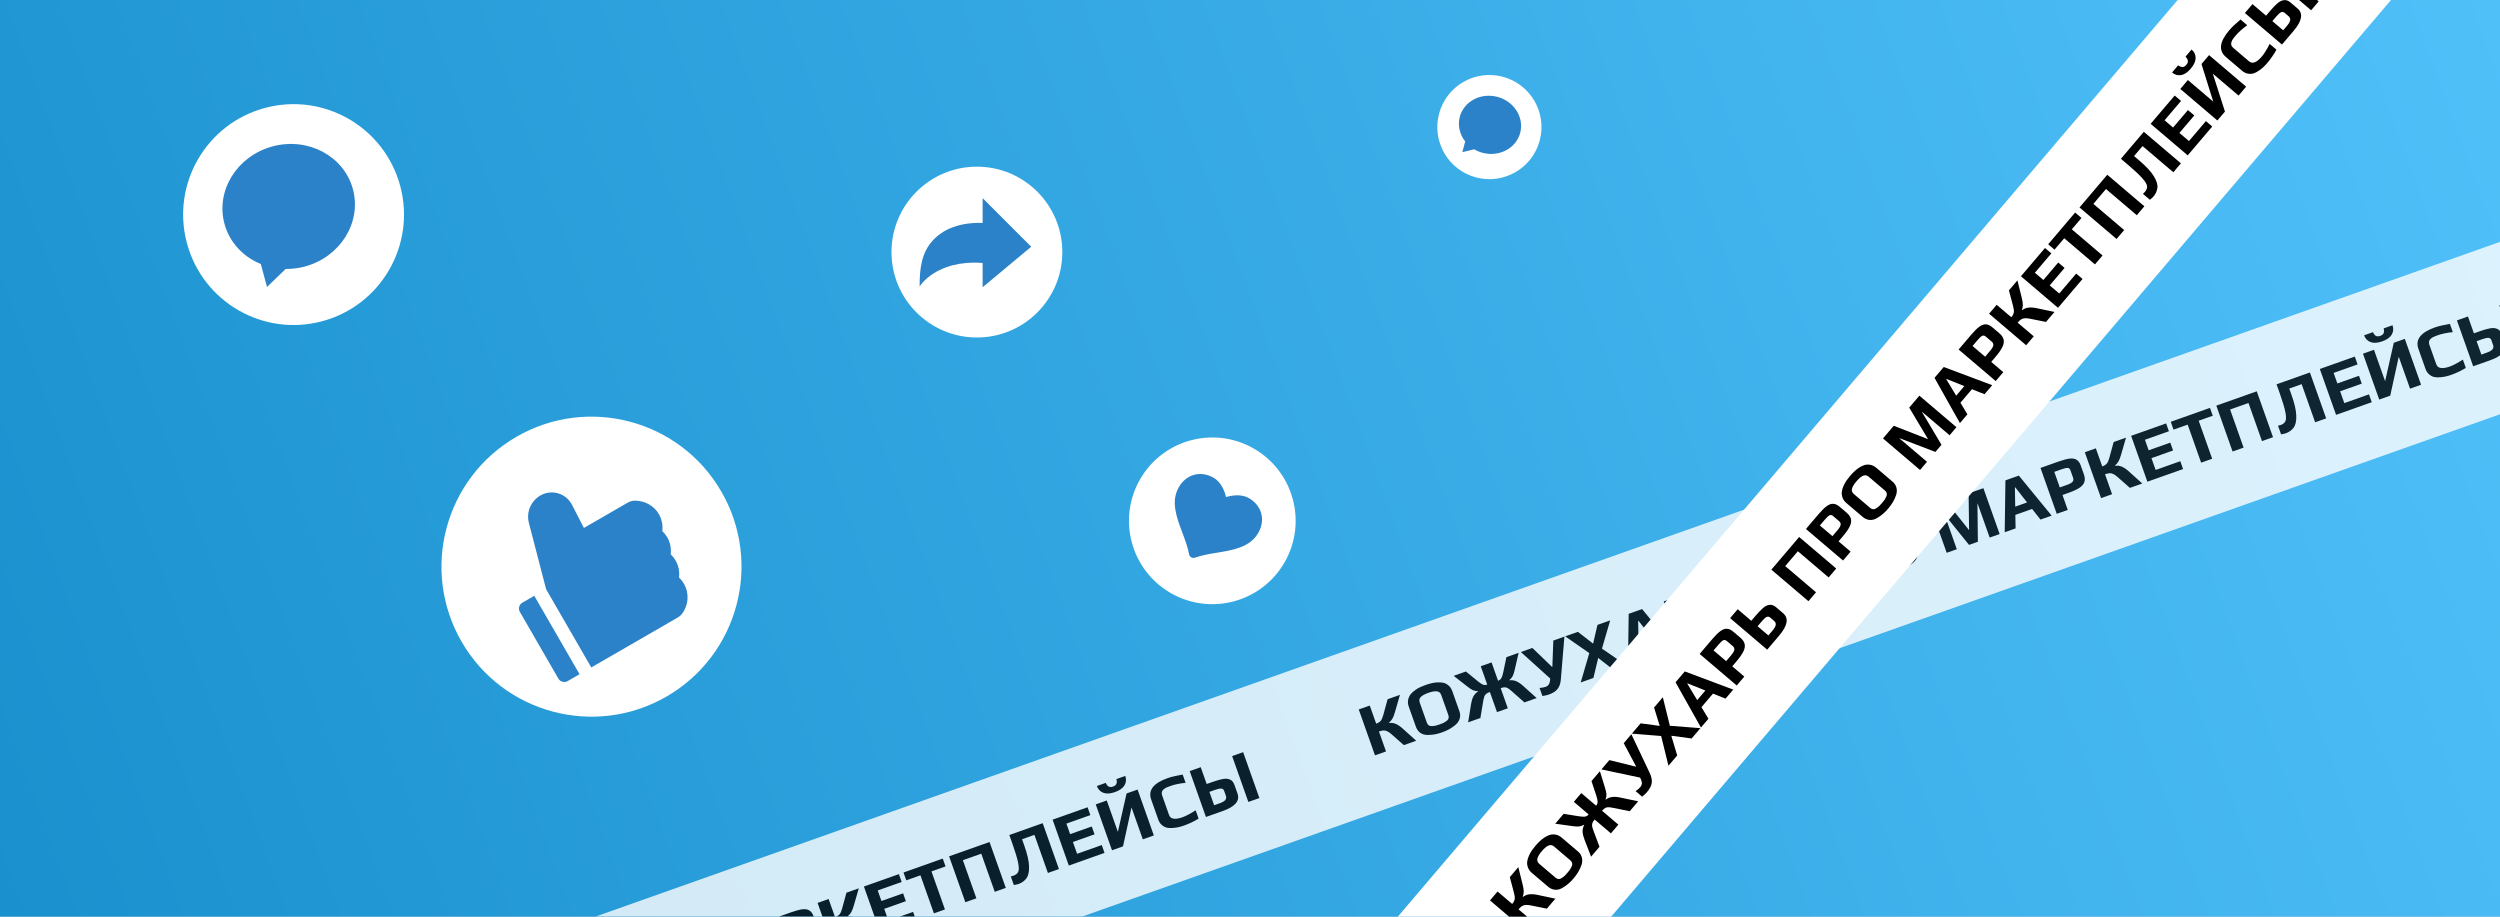 <?xml version="1.0" encoding="UTF-8"?> <svg xmlns="http://www.w3.org/2000/svg" width="600" height="220" viewBox="0 0 600 220" fill="none"><rect x="0" y="0" width="600" height="220" fill="#333333" stroke="none"/> <g clip-path="url(#clip0)"> <rect width="600" height="220" fill="white"></rect> <rect width="600" height="220" fill="url(#paint0_linear)"></rect> <g opacity="0.8"> <rect x="-39" y="284.428" width="705" height="39" transform="rotate(-19.508 -39 284.428)" fill="white"></rect> <path d="M21.964 278.438L24.61 277.501L26.149 281.844C26.647 281.668 27.016 281.435 27.258 281.146C27.495 280.845 27.7 280.365 27.874 279.705L28.886 275.986L31.855 274.934L30.652 279.084C30.47 279.721 30.275 280.23 30.066 280.609C29.864 280.974 29.572 281.319 29.191 281.645L29.203 281.679C29.817 281.614 30.372 281.691 30.87 281.909C31.379 282.124 31.932 282.501 32.531 283.04L35.756 285.945L32.787 286.997L29.84 284.394C29.451 284.048 29.105 283.808 28.802 283.673C28.507 283.523 28.21 283.457 27.91 283.474C27.611 283.491 27.246 283.575 26.816 283.727L28.512 288.512L25.865 289.45L21.964 278.438ZM42.014 283.919C41.403 284.136 40.824 284.297 40.275 284.402C39.738 284.503 39.158 284.556 38.536 284.56C37.864 284.568 37.279 284.407 36.779 284.074C36.276 283.731 35.907 283.231 35.675 282.575L33.968 277.757C33.776 277.214 33.722 276.685 33.807 276.171C33.904 275.653 34.1 275.202 34.397 274.817C34.66 274.481 35.014 274.152 35.46 273.829C35.906 273.505 36.337 273.251 36.755 273.064C37.139 272.89 37.551 272.725 37.992 272.569C38.513 272.384 38.973 272.247 39.374 272.156C39.77 272.053 40.228 271.98 40.748 271.936C41.347 271.902 41.861 271.936 42.292 272.038C42.723 272.14 43.129 272.353 43.511 272.676C43.908 273.006 44.211 273.466 44.419 274.054L46.127 278.872C46.343 279.483 46.365 280.067 46.194 280.625C46.033 281.178 45.71 281.668 45.225 282.094C44.351 282.862 43.281 283.471 42.014 283.919ZM41.381 282.024C41.754 281.892 42.061 281.77 42.302 281.66C42.55 281.533 42.796 281.383 43.039 281.207C43.282 281.032 43.44 280.83 43.512 280.601C43.59 280.356 43.58 280.093 43.48 279.81L41.767 274.975C41.582 274.454 41.243 274.161 40.748 274.094C40.249 274.016 39.559 274.133 38.677 274.446C37.794 274.759 37.182 275.096 36.84 275.46C36.497 275.823 36.42 276.27 36.609 276.802L38.322 281.637C38.422 281.92 38.58 282.132 38.795 282.272C39.006 282.401 39.267 282.455 39.578 282.434C39.877 282.417 40.157 282.381 40.418 282.327C40.687 282.257 41.007 282.156 41.381 282.024ZM48.9 277.24C49.026 276.445 49.213 275.805 49.462 275.323C49.723 274.836 50.111 274.424 50.629 274.088L50.617 274.054C50.116 274.041 49.691 273.956 49.343 273.799C48.99 273.631 48.55 273.341 48.023 272.93L44.747 270.367L47.682 269.327L50.555 271.67C51.091 272.104 51.506 272.377 51.8 272.489C52.106 272.597 52.44 272.587 52.802 272.459L51.245 268.065L53.841 267.145L55.398 271.539C55.76 271.411 56.02 271.211 56.178 270.938C56.347 270.662 56.503 270.186 56.646 269.512L57.404 265.883L60.339 264.843L59.407 268.897C59.256 269.548 59.097 270.051 58.929 270.403C58.757 270.744 58.48 271.077 58.099 271.403L58.111 271.437C58.725 271.373 59.281 271.45 59.778 271.668C60.287 271.882 60.84 272.259 61.439 272.798L64.664 275.704L61.729 276.744L58.782 274.14C58.354 273.757 58.019 273.494 57.777 273.351C57.531 273.196 57.281 273.119 57.027 273.12C56.769 273.11 56.436 273.177 56.029 273.321L57.742 278.156L55.146 279.076L53.433 274.241C53.026 274.385 52.725 274.542 52.531 274.713C52.333 274.872 52.187 275.089 52.093 275.364C51.996 275.628 51.901 276.044 51.809 276.611L51.159 280.489L48.224 281.528L48.9 277.24ZM67.584 274.861C67.176 275.005 66.664 275.123 66.047 275.214L65.362 273.28C65.62 273.252 65.87 273.221 66.112 273.186C66.365 273.147 66.6 273.09 66.815 273.013C67.131 272.901 67.371 272.733 67.534 272.51C67.704 272.272 67.812 271.966 67.858 271.593L67.921 271.017L60.874 264.653L63.639 263.674L68.365 268.225L68.432 268.201L68.662 261.894L71.325 260.951L70.47 271.203C70.396 272.145 70.149 272.902 69.727 273.471C69.305 274.041 68.59 274.504 67.584 274.861ZM77.299 264.907L71.502 260.888L74.556 259.806L78.212 262.635L79.255 258.141L82.309 257.059L80.336 263.831L86.397 268.004L83.326 269.092L79.433 266.08L78.287 270.878L75.233 271.96L77.299 264.907ZM86.751 255.486L89.974 254.344L97.846 263.948L95.165 264.898L93.153 262.346L89.132 263.77L89.193 267.014L86.58 267.94L86.751 255.486ZM91.951 260.785L89.093 257.138L89.025 257.162L89.1 261.795L91.951 260.785ZM95.166 252.505L99.577 250.942C100.651 250.561 101.526 250.334 102.2 250.261C102.886 250.183 103.436 250.281 103.851 250.554C104.273 250.812 104.601 251.269 104.833 251.925L105.572 254.012C105.829 254.736 105.871 255.357 105.698 255.877C105.537 256.392 105.147 256.855 104.529 257.265C103.922 257.671 103.047 258.077 101.904 258.481L100.445 258.998L101.713 262.578L99.067 263.516L95.166 252.505ZM101.482 256.588C102.172 256.343 102.63 256.092 102.857 255.833C103.079 255.563 103.121 255.231 102.98 254.835L102.355 253.07C102.227 252.708 102.007 252.519 101.696 252.502C101.395 252.481 100.872 252.603 100.125 252.867L98.48 253.45L99.802 257.183L101.482 256.588ZM105.803 248.736L108.45 247.798L109.88 251.836L111.204 251.367C112.29 250.983 113.167 250.729 113.837 250.606C114.514 250.469 115.093 250.505 115.575 250.716C116.065 250.912 116.428 251.344 116.664 252.011L117.397 254.081C118.015 255.823 116.841 257.219 113.878 258.269L109.704 259.747L105.803 248.736ZM113.092 256.427C113.759 256.191 114.213 255.928 114.455 255.639C114.692 255.339 114.743 254.996 114.606 254.611L114.192 253.441C114.067 253.09 113.836 252.905 113.498 252.884C113.16 252.864 112.657 252.972 111.99 253.209L110.531 253.726L111.667 256.932L113.092 256.427ZM120.201 243.635L129.906 240.197L133.807 251.208L131.161 252.146L127.921 243.001L123.509 244.563L126.749 253.709L124.102 254.646L120.201 243.635ZM132.28 239.356L136.692 237.793C137.766 237.412 138.64 237.185 139.315 237.112C140 237.034 140.55 237.132 140.966 237.405C141.388 237.663 141.715 238.12 141.948 238.776L142.687 240.863C142.943 241.587 142.985 242.208 142.813 242.728C142.652 243.243 142.262 243.706 141.643 244.116C141.036 244.522 140.161 244.928 139.019 245.332L137.56 245.849L138.828 249.429L136.181 250.367L132.28 239.356ZM138.596 243.439C139.286 243.194 139.745 242.943 139.971 242.684C140.194 242.414 140.235 242.082 140.095 241.686L139.47 239.921C139.342 239.559 139.122 239.37 138.81 239.353C138.51 239.332 137.987 239.454 137.24 239.718L135.594 240.301L136.917 244.034L138.596 243.439ZM151.85 245.007C151.239 245.223 150.66 245.384 150.111 245.489C149.574 245.59 148.994 245.643 148.372 245.647C147.7 245.656 147.115 245.494 146.615 245.162C146.112 244.818 145.744 244.319 145.511 243.662L143.804 238.844C143.612 238.301 143.558 237.773 143.643 237.259C143.74 236.741 143.936 236.289 144.233 235.904C144.496 235.569 144.85 235.24 145.296 234.916C145.742 234.593 146.173 234.338 146.591 234.152C146.975 233.978 147.388 233.812 147.829 233.656C148.349 233.472 148.809 233.334 149.21 233.243C149.607 233.141 150.065 233.068 150.584 233.024C151.183 232.99 151.698 233.024 152.128 233.126C152.559 233.228 152.965 233.44 153.347 233.763C153.744 234.094 154.047 234.553 154.256 235.141L155.963 239.96C156.179 240.571 156.201 241.155 156.03 241.712C155.869 242.265 155.546 242.755 155.061 243.182C154.187 243.95 153.117 244.558 151.85 245.007ZM151.217 243.112C151.59 242.979 151.897 242.858 152.138 242.747C152.386 242.621 152.632 242.47 152.875 242.295C153.119 242.119 153.276 241.917 153.348 241.688C153.427 241.444 153.416 241.18 153.316 240.897L151.603 236.062C151.418 235.542 151.079 235.248 150.584 235.182C150.086 235.104 149.395 235.221 148.513 235.533C147.631 235.846 147.018 236.184 146.676 236.547C146.334 236.91 146.256 237.358 146.445 237.889L148.158 242.725C148.258 243.008 148.416 243.219 148.631 243.359C148.842 243.488 149.103 243.542 149.414 243.521C149.713 243.504 149.994 243.468 150.255 243.414C150.523 243.345 150.843 243.244 151.217 243.112ZM159.172 229.829L162.938 228.494L168.442 235.405L168.334 226.583L171.88 225.326L175.781 236.338L173.389 237.185L170.503 229.041L170.452 229.059L170.555 238.189L168.434 238.94L162.682 231.812L162.614 231.836L165.499 239.98L163.073 240.84L159.172 229.829ZM177.168 223.453L180.392 222.311L188.263 231.916L185.582 232.865L183.57 230.313L179.549 231.737L179.61 234.981L176.997 235.907L177.168 223.453ZM182.368 228.753L179.51 225.106L179.442 225.13L179.518 229.762L182.368 228.753ZM185.583 220.472L189.994 218.909C191.069 218.528 191.943 218.301 192.617 218.228C193.303 218.15 193.853 218.248 194.268 218.521C194.69 218.779 195.018 219.236 195.25 219.892L195.99 221.979C196.246 222.703 196.288 223.325 196.116 223.844C195.954 224.359 195.565 224.822 194.946 225.232C194.339 225.638 193.464 226.044 192.322 226.448L190.862 226.965L192.131 230.545L189.484 231.483L185.583 220.472ZM191.899 224.555C192.589 224.31 193.047 224.059 193.274 223.8C193.497 223.531 193.538 223.198 193.398 222.802L192.772 221.037C192.644 220.675 192.424 220.486 192.113 220.469C191.813 220.448 191.289 220.57 190.543 220.834L188.897 221.417L190.219 225.15L191.899 224.555ZM196.22 216.703L198.867 215.765L200.406 220.109C200.903 219.933 201.273 219.7 201.514 219.411C201.751 219.11 201.957 218.63 202.131 217.97L203.143 214.251L206.112 213.199L204.909 217.349C204.727 217.986 204.531 218.494 204.322 218.874C204.12 219.238 203.829 219.584 203.448 219.91L203.46 219.943C204.073 219.879 204.629 219.956 205.127 220.174C205.635 220.389 206.189 220.765 206.787 221.304L210.013 224.21L207.044 225.262L204.097 222.659C203.707 222.313 203.361 222.073 203.059 221.938C202.764 221.788 202.466 221.721 202.167 221.738C201.867 221.755 201.503 221.84 201.073 221.992L202.768 226.777L200.121 227.714L196.22 216.703ZM207.338 212.764L215.736 209.789L216.404 211.672L210.652 213.71L211.548 216.238L216.739 214.399L217.407 216.282L212.215 218.121L213.219 220.955L219.14 218.857L219.807 220.74L211.239 223.776L207.338 212.764ZM220.906 210.077L217.512 211.279L216.845 209.396L226.262 206.06L226.929 207.943L223.553 209.139L226.787 218.268L224.14 219.205L220.906 210.077ZM227.784 205.521L237.489 202.082L241.39 213.094L238.743 214.031L235.503 204.886L231.092 206.449L234.332 215.594L231.685 216.532L227.784 205.521ZM244.389 212.184C244.208 212.248 244.008 212.294 243.788 212.321C243.572 212.359 243.417 212.388 243.323 212.409L242.59 210.339C242.85 210.285 243.066 210.228 243.235 210.168C243.801 209.967 244.18 209.655 244.374 209.23C244.563 208.793 244.555 208.071 244.35 207.061C244.156 206.048 243.713 204.562 243.02 202.606L242.238 200.4L250.247 197.563L254.148 208.574L251.501 209.512L248.261 200.367L245.292 201.419L245.833 202.946C246.574 205.038 246.955 206.724 246.975 208.002C247.007 209.277 246.787 210.221 246.316 210.833C245.857 211.441 245.215 211.892 244.389 212.184ZM252.621 196.721L261.02 193.746L261.687 195.629L255.935 197.667L256.831 200.195L262.023 198.356L262.69 200.239L257.498 202.078L258.502 204.912L264.423 202.814L265.09 204.697L256.522 207.733L252.621 196.721ZM262.977 193.053L265.624 192.115L268.292 199.648L270.374 190.432L273.021 189.494L276.922 200.506L274.275 201.443L271.564 193.791L269.525 203.126L266.878 204.064L262.977 193.053ZM267.601 190.097C266.481 190.493 265.547 190.551 264.798 190.269C264.044 189.975 263.528 189.433 263.247 188.641L265.368 187.89C265.597 188.356 265.843 188.657 266.108 188.792C266.384 188.924 266.725 188.918 267.132 188.773C267.539 188.629 267.803 188.421 267.923 188.149C268.055 187.874 268.063 187.483 267.947 186.976L270.068 186.225C270.348 187.017 270.288 187.763 269.888 188.465C269.483 189.156 268.721 189.7 267.601 190.097ZM284.234 198.106C283.737 198.282 283.282 198.418 282.87 198.513C282.469 198.604 282.015 198.669 281.507 198.709C280.939 198.758 280.447 198.735 280.031 198.64C279.612 198.534 279.219 198.323 278.852 198.008C278.475 197.696 278.19 197.269 277.997 196.726L276.284 191.89C275.499 189.673 276.808 187.962 280.213 186.755C281.084 186.447 282.293 186.158 283.84 185.89L284.544 187.875C283.119 188.024 281.909 188.274 280.914 188.627C280.496 188.775 280.172 188.902 279.942 189.009C279.724 189.112 279.506 189.253 279.289 189.431C278.822 189.801 278.698 190.296 278.919 190.918L280.578 195.601C280.93 196.597 282.017 196.772 283.838 196.127C284.619 195.85 285.658 195.297 286.956 194.468L287.665 196.47C286.543 197.148 285.399 197.693 284.234 198.106ZM285.527 185.064L288.174 184.126L289.605 188.164L290.996 187.671C292.003 187.314 292.835 187.077 293.493 186.958C294.151 186.84 294.722 186.886 295.204 187.097C295.682 187.297 296.037 187.725 296.27 188.381L297.003 190.451C297.62 192.192 296.447 193.588 293.483 194.638L289.428 196.075L285.527 185.064ZM295.707 181.457L298.354 180.519L302.255 191.531L299.608 192.468L295.707 181.457ZM292.697 192.797C293.365 192.561 293.819 192.298 294.06 192.009C294.298 191.708 294.348 191.366 294.212 190.981L293.797 189.81C293.673 189.46 293.442 189.274 293.104 189.254C292.765 189.234 292.263 189.342 291.595 189.578L290.255 190.053L291.391 193.26L292.697 192.797Z" fill="black"></path> <path d="M326.097 170.272L328.744 169.334L330.283 173.678C330.781 173.501 331.15 173.269 331.391 172.979C331.629 172.679 331.834 172.199 332.008 171.539L333.02 167.819L335.989 166.768L334.786 170.918C334.604 171.555 334.409 172.063 334.199 172.443C333.998 172.807 333.706 173.152 333.325 173.478L333.337 173.512C333.951 173.448 334.506 173.525 335.004 173.743C335.513 173.957 336.066 174.334 336.665 174.873L339.89 177.779L336.921 178.831L333.974 176.227C333.584 175.882 333.238 175.641 332.936 175.507C332.641 175.357 332.344 175.29 332.044 175.307C331.745 175.324 331.38 175.409 330.95 175.561L332.645 180.346L329.998 181.283L326.097 170.272ZM346.148 175.753C345.537 175.969 344.957 176.13 344.409 176.235C343.872 176.336 343.292 176.389 342.67 176.393C341.998 176.402 341.413 176.24 340.913 175.908C340.409 175.564 340.041 175.065 339.809 174.409L338.102 169.59C337.909 169.047 337.856 168.519 337.941 168.005C338.038 167.487 338.234 167.035 338.531 166.65C338.794 166.315 339.148 165.986 339.594 165.662C340.039 165.339 340.471 165.084 340.889 164.898C341.273 164.724 341.685 164.558 342.126 164.402C342.647 164.218 343.107 164.08 343.508 163.989C343.904 163.887 344.362 163.814 344.881 163.77C345.48 163.736 345.995 163.77 346.426 163.872C346.857 163.974 347.263 164.186 347.645 164.509C348.042 164.84 348.345 165.299 348.553 165.887L350.26 170.706C350.477 171.317 350.499 171.901 350.327 172.458C350.167 173.011 349.844 173.501 349.359 173.928C348.485 174.696 347.414 175.304 346.148 175.753ZM345.514 173.858C345.888 173.725 346.195 173.604 346.435 173.493C346.684 173.367 346.929 173.216 347.173 173.041C347.416 172.866 347.574 172.663 347.645 172.434C347.724 172.19 347.714 171.926 347.613 171.644L345.9 166.808C345.716 166.288 345.377 165.994 344.882 165.928C344.383 165.85 343.693 165.967 342.81 166.28C341.928 166.592 341.316 166.93 340.974 167.293C340.631 167.656 340.554 168.104 340.742 168.635L342.456 173.471C342.556 173.754 342.713 173.965 342.929 174.105C343.14 174.234 343.401 174.288 343.712 174.267C344.011 174.25 344.291 174.215 344.552 174.16C344.82 174.091 345.141 173.99 345.514 173.858ZM353.034 169.074C353.16 168.278 353.347 167.639 353.596 167.156C353.856 166.669 354.245 166.258 354.763 165.922L354.751 165.888C354.25 165.874 353.825 165.789 353.476 165.633C353.124 165.465 352.684 165.175 352.156 164.763L348.88 162.2L351.816 161.16L354.689 163.503C355.225 163.937 355.64 164.211 355.934 164.323C356.24 164.431 356.574 164.421 356.936 164.293L355.379 159.898L357.975 158.978L359.531 163.373C359.893 163.245 360.153 163.044 360.312 162.772C360.481 162.495 360.637 162.02 360.78 161.345L361.538 157.716L364.473 156.676L363.541 160.73C363.39 161.382 363.231 161.884 363.063 162.236C362.891 162.577 362.614 162.911 362.233 163.237L362.245 163.271C362.859 163.206 363.414 163.283 363.912 163.501C364.421 163.716 364.974 164.093 365.573 164.632L368.798 167.537L365.863 168.577L362.916 165.974C362.488 165.591 362.153 165.328 361.911 165.184C361.665 165.029 361.415 164.953 361.161 164.953C360.903 164.943 360.57 165.01 360.163 165.154L361.876 169.99L359.28 170.91L357.567 166.074C357.159 166.218 356.859 166.376 356.665 166.546C356.466 166.706 356.321 166.923 356.227 167.198C356.13 167.462 356.035 167.877 355.943 168.444L355.293 172.322L352.357 173.362L353.034 169.074ZM371.717 166.694C371.31 166.838 370.798 166.956 370.181 167.047L369.496 165.113C369.753 165.086 370.003 165.054 370.246 165.019C370.499 164.981 370.733 164.923 370.948 164.847C371.265 164.735 371.505 164.567 371.668 164.344C371.838 164.105 371.946 163.8 371.992 163.427L372.055 162.851L365.008 156.487L367.773 155.507L372.498 160.058L372.566 160.034L372.795 153.728L375.459 152.784L374.604 163.036C374.53 163.979 374.282 164.735 373.86 165.305C373.438 165.874 372.724 166.337 371.717 166.694ZM381.432 156.741L375.635 152.722L378.689 151.64L382.346 154.469L383.389 149.975L386.443 148.893L384.469 155.665L390.531 159.838L387.46 160.926L383.566 157.913L382.421 162.711L379.367 163.793L381.432 156.741ZM390.884 147.319L394.108 146.177L401.979 155.782L399.299 156.732L397.287 154.179L393.266 155.604L393.326 158.848L390.713 159.773L390.884 147.319ZM396.085 152.619L393.227 148.972L393.159 148.996L393.234 153.629L396.085 152.619ZM399.299 144.338L403.711 142.775C404.785 142.394 405.66 142.167 406.334 142.094C407.019 142.017 407.57 142.115 407.985 142.388C408.407 142.645 408.734 143.102 408.967 143.758L409.706 145.845C409.963 146.569 410.005 147.191 409.832 147.71C409.671 148.226 409.281 148.688 408.663 149.099C408.055 149.505 407.181 149.91 406.038 150.315L404.579 150.832L405.847 154.412L403.2 155.349L399.299 144.338ZM405.615 148.421C406.305 148.177 406.764 147.925 406.99 147.667C407.213 147.397 407.254 147.064 407.114 146.668L406.489 144.904C406.361 144.542 406.141 144.352 405.829 144.335C405.529 144.314 405.006 144.436 404.259 144.701L402.613 145.284L403.936 149.016L405.615 148.421ZM409.937 140.569L412.583 139.632L414.014 143.67L415.337 143.201C416.423 142.816 417.301 142.563 417.971 142.44C418.647 142.302 419.227 142.339 419.709 142.55C420.198 142.746 420.561 143.177 420.798 143.844L421.531 145.914C422.148 147.656 420.975 149.052 418.012 150.102L413.838 151.581L409.937 140.569ZM417.226 148.261C417.893 148.024 418.347 147.762 418.589 147.472C418.826 147.172 418.876 146.829 418.74 146.445L418.325 145.274C418.201 144.924 417.97 144.738 417.632 144.718C417.294 144.698 416.791 144.806 416.123 145.042L414.664 145.559L415.8 148.766L417.226 148.261ZM424.335 135.468L434.04 132.03L437.941 143.041L435.294 143.979L432.055 134.834L427.643 136.397L430.883 145.542L428.236 146.48L424.335 135.468ZM436.414 131.189L440.825 129.626C441.9 129.246 442.774 129.019 443.448 128.945C444.134 128.868 444.684 128.966 445.099 129.239C445.522 129.497 445.849 129.953 446.081 130.609L446.821 132.696C447.077 133.42 447.119 134.042 446.947 134.561C446.786 135.077 446.396 135.54 445.777 135.95C445.17 136.356 444.295 136.761 443.153 137.166L441.694 137.683L442.962 141.263L440.315 142.2L436.414 131.189ZM442.73 135.272C443.42 135.028 443.878 134.776 444.105 134.518C444.328 134.248 444.369 133.915 444.229 133.519L443.604 131.755C443.475 131.393 443.255 131.203 442.944 131.186C442.644 131.165 442.12 131.287 441.374 131.552L439.728 132.135L441.05 135.867L442.73 135.272ZM455.984 136.84C455.373 137.057 454.793 137.218 454.245 137.323C453.708 137.424 453.128 137.476 452.506 137.481C451.834 137.489 451.249 137.328 450.749 136.995C450.245 136.652 449.877 136.152 449.645 135.496L447.938 130.677C447.745 130.135 447.692 129.606 447.777 129.092C447.874 128.574 448.07 128.123 448.367 127.737C448.63 127.402 448.984 127.073 449.43 126.75C449.875 126.426 450.307 126.172 450.725 125.985C451.109 125.811 451.521 125.646 451.962 125.49C452.483 125.305 452.943 125.168 453.344 125.077C453.74 124.974 454.198 124.901 454.717 124.857C455.316 124.823 455.831 124.857 456.262 124.959C456.693 125.061 457.099 125.274 457.481 125.597C457.878 125.927 458.181 126.387 458.389 126.975L460.096 131.793C460.313 132.404 460.335 132.988 460.163 133.545C460.003 134.099 459.68 134.589 459.195 135.015C458.321 135.783 457.251 136.392 455.984 136.84ZM455.35 134.945C455.724 134.813 456.031 134.691 456.272 134.581C456.52 134.454 456.766 134.304 457.009 134.128C457.252 133.953 457.41 133.751 457.482 133.522C457.56 133.277 457.55 133.014 457.45 132.731L455.737 127.895C455.552 127.375 455.213 127.082 454.718 127.015C454.219 126.937 453.529 127.054 452.647 127.367C451.764 127.68 451.152 128.017 450.81 128.381C450.467 128.744 450.39 129.191 450.579 129.723L452.292 134.558C452.392 134.841 452.55 135.053 452.765 135.193C452.976 135.322 453.237 135.376 453.548 135.355C453.847 135.338 454.127 135.302 454.388 135.248C454.657 135.178 454.977 135.077 455.35 134.945ZM463.306 121.662L467.072 120.328L472.576 127.238L472.468 118.416L476.014 117.16L479.915 128.171L477.522 129.019L474.637 120.875L474.586 120.893L474.689 130.023L472.568 130.774L466.816 123.646L466.748 123.67L469.633 131.814L467.207 132.673L463.306 121.662ZM481.302 115.286L484.525 114.144L492.397 123.749L489.716 124.699L487.704 122.146L483.683 123.571L483.744 126.815L481.131 127.74L481.302 115.286ZM486.502 120.586L483.644 116.939L483.576 116.963L483.652 121.596L486.502 120.586ZM489.717 112.305L494.128 110.742C495.202 110.362 496.077 110.135 496.751 110.061C497.437 109.984 497.987 110.082 498.402 110.355C498.824 110.613 499.152 111.069 499.384 111.726L500.123 113.812C500.38 114.536 500.422 115.158 500.249 115.677C500.088 116.193 499.698 116.656 499.08 117.066C498.473 117.472 497.598 117.877 496.455 118.282L494.996 118.799L496.264 122.379L493.618 123.317L489.717 112.305ZM496.033 116.388C496.723 116.144 497.181 115.892 497.408 115.634C497.63 115.364 497.672 115.031 497.531 114.635L496.906 112.871C496.778 112.509 496.558 112.319 496.247 112.302C495.946 112.281 495.423 112.403 494.676 112.668L493.031 113.251L494.353 116.983L496.033 116.388ZM500.354 108.537L503.001 107.599L504.54 111.942C505.037 111.766 505.407 111.533 505.648 111.244C505.885 110.944 506.091 110.463 506.264 109.804L507.276 106.084L510.246 105.032L509.042 109.182C508.861 109.819 508.665 110.328 508.456 110.708C508.254 111.072 507.963 111.417 507.582 111.743L507.594 111.777C508.207 111.712 508.763 111.789 509.26 112.008C509.769 112.222 510.323 112.599 510.921 113.138L514.147 116.044L511.177 117.096L508.231 114.492C507.841 114.146 507.495 113.906 507.193 113.771C506.898 113.621 506.6 113.555 506.301 113.572C506.001 113.589 505.637 113.673 505.207 113.826L506.902 118.61L504.255 119.548L500.354 108.537ZM511.472 104.598L519.87 101.622L520.537 103.506L514.786 105.543L515.681 108.071L520.873 106.232L521.54 108.115L516.349 109.955L517.352 112.788L523.274 110.69L523.941 112.574L515.373 115.609L511.472 104.598ZM525.04 101.911L521.646 103.113L520.979 101.23L530.396 97.894L531.063 99.777L527.686 100.973L530.92 110.101L528.273 111.039L525.04 101.911ZM531.918 97.354L541.623 93.916L545.524 104.927L542.877 105.865L539.637 96.72L535.226 98.283L538.466 107.428L535.819 108.366L531.918 97.354ZM548.523 104.018C548.342 104.082 548.142 104.127 547.922 104.154C547.706 104.192 547.551 104.222 547.457 104.243L546.723 102.173C546.984 102.118 547.2 102.061 547.369 102.001C547.935 101.801 548.314 101.488 548.507 101.063C548.697 100.627 548.689 99.904 548.484 98.895C548.29 97.881 547.847 96.396 547.154 94.439L546.372 92.233L554.38 89.396L558.281 100.408L555.635 101.345L552.395 92.2L549.426 93.252L549.967 94.779C550.708 96.872 551.089 98.557 551.109 99.836C551.14 101.111 550.921 102.054 550.45 102.666C549.991 103.275 549.349 103.725 548.523 104.018ZM556.755 88.555L565.153 85.579L565.821 87.463L560.069 89.501L560.965 92.029L566.156 90.189L566.824 92.073L561.632 93.912L562.636 96.745L568.557 94.647L569.224 96.531L560.656 99.566L556.755 88.555ZM567.111 84.886L569.757 83.948L572.426 91.482L574.508 82.265L577.155 81.328L581.056 92.339L578.409 93.277L575.698 85.625L573.658 94.96L571.012 95.897L567.111 84.886ZM571.735 81.93C570.615 82.327 569.681 82.384 568.931 82.102C568.178 81.809 567.661 81.266 567.381 80.475L569.502 79.723C569.731 80.19 569.977 80.49 570.242 80.626C570.517 80.757 570.859 80.751 571.266 80.607C571.673 80.463 571.937 80.254 572.057 79.983C572.189 79.707 572.196 79.316 572.081 78.81L574.202 78.058C574.482 78.85 574.422 79.597 574.021 80.299C573.617 80.99 572.855 81.534 571.735 81.93ZM588.368 89.939C587.87 90.116 587.415 90.251 587.004 90.347C586.603 90.438 586.149 90.503 585.641 90.543C585.073 90.591 584.581 90.568 584.165 90.474C583.746 90.368 583.353 90.157 582.986 89.841C582.608 89.529 582.323 89.102 582.131 88.559L580.418 83.724C579.632 81.507 580.942 79.795 584.347 78.589C585.218 78.28 586.427 77.992 587.974 77.724L588.677 79.709C587.253 79.857 586.043 80.107 585.048 80.46C584.629 80.608 584.305 80.736 584.076 80.843C583.858 80.945 583.64 81.086 583.423 81.265C582.956 81.634 582.832 82.13 583.053 82.752L584.712 87.435C585.064 88.43 586.151 88.605 587.972 87.96C588.753 87.683 589.792 87.131 591.089 86.302L591.799 88.304C590.677 88.982 589.533 89.527 588.368 89.939ZM589.661 76.897L592.308 75.959L593.738 79.997L595.13 79.504C596.136 79.148 596.969 78.91 597.627 78.792C598.285 78.673 598.855 78.719 599.338 78.93C599.816 79.13 600.171 79.558 600.403 80.214L601.137 82.284C601.754 84.026 600.581 85.422 597.617 86.472L593.562 87.908L589.661 76.897ZM599.841 73.29L602.488 72.353L606.389 83.364L603.742 84.302L599.841 73.29ZM596.831 84.631C597.499 84.394 597.953 84.131 598.194 83.842C598.431 83.542 598.482 83.199 598.346 82.815L597.931 81.644C597.807 81.293 597.576 81.108 597.237 81.088C596.899 81.067 596.396 81.175 595.729 81.412L594.389 81.887L595.525 85.093L596.831 84.631Z" fill="black"></path> </g> <rect x="99" y="497.98" width="705" height="39" transform="rotate(-49.612 99 497.98)" fill="white"></rect> <path d="M357.595 216.1L359.414 213.961L362.924 216.947C363.266 216.545 363.469 216.158 363.533 215.787C363.587 215.408 363.524 214.89 363.343 214.232L362.353 210.506L364.394 208.107L365.435 212.301C365.597 212.943 365.683 213.481 365.693 213.915C365.701 214.331 365.622 214.776 365.456 215.249L365.483 215.272C365.981 214.909 366.501 214.696 367.041 214.636C367.588 214.566 368.256 214.614 369.044 214.781L373.292 215.677L371.251 218.076L367.396 217.301C366.885 217.198 366.466 217.164 366.136 217.199C365.806 217.217 365.515 217.308 365.265 217.473C365.014 217.638 364.741 217.894 364.446 218.242L368.312 221.531L366.492 223.67L357.595 216.1ZM377.69 210.785C377.27 211.279 376.849 211.709 376.427 212.075C376.013 212.432 375.538 212.768 375.002 213.084C374.425 213.428 373.837 213.582 373.239 213.545C372.631 213.5 372.062 213.253 371.531 212.802L367.638 209.489C367.199 209.116 366.888 208.686 366.704 208.198C366.527 207.702 366.471 207.213 366.534 206.731C366.594 206.309 366.735 205.846 366.958 205.343C367.182 204.84 367.427 204.403 367.695 204.032C367.94 203.689 368.214 203.339 368.517 202.983C368.875 202.562 369.204 202.212 369.505 201.932C369.797 201.645 370.157 201.352 370.584 201.054C371.085 200.724 371.547 200.495 371.971 200.367C372.395 200.239 372.853 200.219 373.345 200.307C373.855 200.394 374.347 200.639 374.822 201.044L378.716 204.356C379.21 204.776 379.522 205.27 379.653 205.838C379.792 206.398 379.758 206.983 379.552 207.596C379.181 208.699 378.56 209.762 377.69 210.785ZM376.191 209.463C376.448 209.162 376.652 208.903 376.805 208.686C376.956 208.452 377.094 208.199 377.216 207.925C377.339 207.651 377.374 207.397 377.321 207.163C377.266 206.912 377.125 206.689 376.896 206.495L372.989 203.171C372.569 202.813 372.128 202.73 371.666 202.92C371.196 203.103 370.657 203.551 370.051 204.263C369.444 204.976 369.084 205.576 368.97 206.062C368.856 206.548 369.014 206.973 369.443 207.339L373.351 210.663C373.579 210.857 373.822 210.961 374.078 210.974C374.326 210.98 374.578 210.896 374.837 210.722C375.087 210.557 375.312 210.385 375.51 210.208C375.708 210.013 375.934 209.765 376.191 209.463ZM380.297 201.553C380.007 200.802 379.848 200.155 379.821 199.612C379.802 199.06 379.932 198.509 380.212 197.959L380.184 197.936C379.744 198.175 379.334 198.315 378.954 198.354C378.565 198.385 378.039 198.356 377.376 198.264L373.256 197.69L375.274 195.318L378.935 195.904C379.616 196.011 380.112 196.039 380.423 195.988C380.742 195.928 381.025 195.752 381.274 195.46L377.723 192.439L379.508 190.341L383.059 193.362C383.307 193.07 383.432 192.766 383.432 192.451C383.44 192.127 383.337 191.637 383.122 190.982L381.957 187.462L383.975 185.09L385.202 189.065C385.398 189.704 385.512 190.219 385.544 190.608C385.566 190.989 385.494 191.416 385.328 191.889L385.355 191.913C385.854 191.549 386.373 191.337 386.913 191.276C387.46 191.207 388.128 191.255 388.916 191.421L393.164 192.317L391.146 194.689L387.291 193.915C386.729 193.798 386.307 193.739 386.026 193.736C385.735 193.725 385.48 193.784 385.261 193.912C385.032 194.033 384.778 194.258 384.498 194.587L388.406 197.911L386.621 200.009L382.714 196.684C382.434 197.014 382.253 197.301 382.17 197.546C382.079 197.783 382.061 198.044 382.118 198.329C382.166 198.606 382.293 199.013 382.498 199.549L383.88 203.23L381.862 205.602L380.297 201.553ZM395.267 190.123C394.987 190.452 394.603 190.811 394.115 191.2L392.552 189.87C392.761 189.717 392.961 189.564 393.154 189.413C393.353 189.252 393.527 189.085 393.675 188.911C393.893 188.655 394.016 188.39 394.045 188.115C394.072 187.823 394.013 187.505 393.866 187.159L393.631 186.629L384.342 184.658L386.243 182.424L392.614 183.991L392.661 183.936L389.696 178.365L391.527 176.213L395.929 185.511C396.338 186.364 396.503 187.142 396.424 187.846C396.344 188.551 395.959 189.31 395.267 190.123ZM398.679 176.64L391.648 176.07L393.748 173.602L398.33 174.216L396.978 169.805L399.078 167.337L400.767 174.186L408.104 174.756L405.993 177.237L401.113 176.584L402.529 181.309L400.429 183.777L398.679 176.64ZM402.131 163.748L404.347 161.143L415.974 165.505L414.131 167.671L411.11 166.472L408.346 169.721L410.025 172.497L408.229 174.608L402.131 163.748ZM409.288 165.725L404.986 164.003L404.939 164.058L407.328 168.028L409.288 165.725ZM407.915 156.948L410.948 153.384C411.686 152.515 412.329 151.881 412.875 151.479C413.43 151.068 413.955 150.877 414.451 150.905C414.945 150.916 415.458 151.147 415.988 151.598L417.674 153.033C418.259 153.53 418.607 154.047 418.719 154.583C418.838 155.11 418.733 155.705 418.403 156.371C418.082 157.026 417.528 157.816 416.743 158.739L415.74 159.918L418.633 162.379L416.813 164.518L407.915 156.948ZM415.427 157.313C415.902 156.755 416.172 156.308 416.239 155.971C416.296 155.625 416.165 155.317 415.845 155.045L414.419 153.832C414.126 153.583 413.841 153.529 413.563 153.671C413.293 153.803 412.901 154.171 412.388 154.774L411.257 156.104L414.273 158.67L415.427 157.313ZM415.228 148.353L417.047 146.214L420.31 148.99L421.22 147.921C421.966 147.043 422.598 146.383 423.116 145.942C423.632 145.483 424.152 145.224 424.675 145.165C425.197 145.088 425.727 145.28 426.266 145.738L427.939 147.161C429.347 148.359 429.032 150.155 426.995 152.55L424.125 155.922L415.228 148.353ZM425.391 151.351C425.85 150.812 426.111 150.356 426.175 149.985C426.229 149.606 426.101 149.285 425.791 149.02L424.845 148.215C424.561 147.974 424.268 147.93 423.965 148.082C423.663 148.234 423.282 148.58 422.823 149.119L421.82 150.298L424.411 152.503L425.391 151.351ZM425.125 136.718L431.797 128.876L440.695 136.445L438.875 138.584L431.485 132.297L428.453 135.862L435.843 142.149L434.023 144.287L425.125 136.718ZM433.429 126.958L436.461 123.393C437.2 122.525 437.842 121.89 438.389 121.488C438.943 121.077 439.468 120.886 439.964 120.914C440.459 120.925 440.971 121.156 441.501 121.607L443.188 123.042C443.773 123.539 444.121 124.056 444.232 124.592C444.351 125.119 444.246 125.715 443.917 126.38C443.595 127.036 443.042 127.825 442.256 128.748L441.253 129.927L444.146 132.388L442.327 134.527L433.429 126.958ZM440.941 127.322C441.415 126.764 441.686 126.317 441.752 125.98C441.809 125.634 441.678 125.326 441.358 125.054L439.932 123.841C439.64 123.592 439.354 123.538 439.076 123.68C438.806 123.812 438.415 124.18 437.901 124.783L436.77 126.113L439.786 128.679L440.941 127.322ZM453.193 122.031C452.773 122.524 452.353 122.954 451.931 123.32C451.517 123.677 451.042 124.013 450.506 124.329C449.929 124.674 449.341 124.827 448.742 124.791C448.134 124.746 447.565 124.498 447.035 124.047L443.142 120.735C442.703 120.362 442.391 119.931 442.207 119.444C442.031 118.947 441.975 118.458 442.038 117.976C442.098 117.554 442.239 117.092 442.462 116.589C442.686 116.085 442.931 115.648 443.199 115.278C443.444 114.935 443.718 114.585 444.021 114.228C444.379 113.808 444.708 113.458 445.009 113.178C445.301 112.891 445.66 112.598 446.088 112.299C446.589 111.969 447.051 111.741 447.475 111.613C447.899 111.485 448.357 111.465 448.849 111.553C449.359 111.64 449.851 111.885 450.326 112.289L454.22 115.602C454.713 116.022 455.026 116.516 455.157 117.084C455.295 117.643 455.262 118.229 455.056 118.842C454.685 119.944 454.064 121.007 453.193 122.031ZM451.695 120.709C451.951 120.407 452.156 120.148 452.309 119.932C452.46 119.698 452.597 119.444 452.72 119.17C452.843 118.897 452.877 118.643 452.825 118.409C452.77 118.158 452.629 117.935 452.4 117.741L448.493 114.417C448.072 114.059 447.632 113.975 447.17 114.166C446.7 114.348 446.161 114.796 445.555 115.509C444.948 116.222 444.588 116.821 444.474 117.307C444.36 117.793 444.518 118.219 444.947 118.584L448.855 121.908C449.083 122.103 449.326 122.207 449.582 122.22C449.829 122.226 450.082 122.141 450.341 121.967C450.591 121.802 450.816 121.631 451.014 121.453C451.211 121.259 451.438 121.011 451.695 120.709ZM451.915 105.227L454.504 102.184L462.731 105.402L458.213 97.824L460.65 94.959L469.548 102.528L467.904 104.461L461.323 98.863L461.288 98.904L465.956 106.751L464.498 108.465L455.946 105.183L455.899 105.238L462.48 110.836L460.812 112.797L451.915 105.227ZM464.285 90.686L466.501 88.081L478.129 92.442L476.286 94.608L473.265 93.409L470.501 96.658L472.18 99.434L470.384 101.545L464.285 90.686ZM471.442 92.662L467.141 90.94L467.094 90.995L469.483 94.965L471.442 92.662ZM470.07 83.886L473.103 80.321C473.841 79.453 474.484 78.818 475.03 78.416C475.585 78.005 476.11 77.814 476.606 77.842C477.1 77.853 477.613 78.084 478.143 78.535L479.829 79.97C480.414 80.468 480.762 80.984 480.874 81.52C480.993 82.047 480.888 82.643 480.558 83.308C480.236 83.964 479.683 84.753 478.898 85.676L477.895 86.856L480.787 89.316L478.968 91.455L470.07 83.886ZM477.582 84.25C478.057 83.693 478.327 83.245 478.393 82.908C478.451 82.563 478.319 82.254 477.999 81.982L476.574 80.769C476.281 80.52 475.996 80.466 475.718 80.608C475.448 80.741 475.056 81.108 474.543 81.712L473.411 83.042L476.428 85.608L477.582 84.25ZM477.382 75.29L479.202 73.151L482.712 76.137C483.054 75.735 483.257 75.348 483.32 74.977C483.375 74.598 483.312 74.08 483.131 73.422L482.141 69.696L484.182 67.297L485.223 71.491C485.385 72.133 485.471 72.671 485.481 73.105C485.489 73.521 485.41 73.966 485.243 74.439L485.271 74.462C485.769 74.099 486.289 73.886 486.828 73.826C487.376 73.756 488.044 73.804 488.832 73.971L493.08 74.867L491.039 77.266L487.184 76.491C486.673 76.388 486.253 76.354 485.924 76.389C485.594 76.407 485.303 76.498 485.053 76.663C484.802 76.828 484.529 77.084 484.234 77.432L488.1 80.721L486.28 82.86L477.382 75.29ZM485.025 66.306L490.798 59.52L492.32 60.814L488.366 65.462L490.409 67.2L493.978 63.005L495.5 64.299L491.931 68.495L494.221 70.442L498.291 65.657L499.813 66.952L493.923 73.876L485.025 66.306ZM495.415 57.176L493.082 59.918L491.561 58.624L498.034 51.015L499.556 52.309L497.235 55.038L504.611 61.312L502.791 63.451L495.415 57.176ZM499.08 49.785L505.752 41.942L514.65 49.512L512.83 51.651L505.44 45.364L502.408 48.929L509.798 55.215L507.978 57.354L499.08 49.785ZM516.788 47.221C516.663 47.367 516.513 47.507 516.336 47.64C516.169 47.781 516.049 47.885 515.978 47.95L514.305 46.527C514.504 46.349 514.662 46.192 514.778 46.055C515.167 45.598 515.338 45.137 515.292 44.672C515.237 44.2 514.868 43.579 514.184 42.808C513.508 42.028 512.38 40.966 510.799 39.621L509.016 38.105L514.521 31.633L523.419 39.203L521.6 41.342L514.21 35.055L512.169 37.454L513.403 38.504C515.094 39.943 516.269 41.21 516.927 42.306C517.594 43.393 517.877 44.319 517.777 45.085C517.685 45.842 517.355 46.553 516.788 47.221ZM516.154 29.715L521.927 22.928L523.449 24.223L519.495 28.87L521.538 30.608L525.107 26.413L526.629 27.708L523.06 31.903L525.349 33.851L529.42 29.066L530.942 30.36L525.052 37.284L516.154 29.715ZM523.272 21.347L525.092 19.208L531.179 24.386L528.358 15.369L530.177 13.23L539.075 20.8L537.256 22.939L531.072 17.678L533.99 26.777L532.17 28.916L523.272 21.347ZM525.79 16.47C525.021 17.375 524.241 17.893 523.451 18.025C522.653 18.149 521.933 17.939 521.294 17.395L522.752 15.681C523.183 15.969 523.548 16.106 523.844 16.091C524.149 16.066 524.441 15.889 524.721 15.56C525.001 15.231 525.125 14.919 525.092 14.624C525.068 14.319 524.878 13.977 524.524 13.597L525.982 11.883C526.622 12.427 526.945 13.104 526.95 13.912C526.947 14.712 526.56 15.565 525.79 16.47ZM544.197 15.056C543.855 15.459 543.53 15.804 543.221 16.093C542.92 16.372 542.56 16.657 542.141 16.946C541.673 17.273 541.236 17.5 540.829 17.627C540.413 17.745 539.967 17.76 539.492 17.671C539.009 17.59 538.548 17.364 538.109 16.99L534.202 13.666C532.41 12.142 532.685 10.005 535.025 7.254C535.624 6.55 536.525 5.694 537.729 4.686L539.333 6.051C538.176 6.893 537.255 7.716 536.57 8.521C536.283 8.859 536.066 9.132 535.921 9.339C535.784 9.538 535.666 9.768 535.568 10.032C535.349 10.586 535.491 11.077 535.994 11.504L539.778 14.723C540.582 15.408 541.61 15.014 542.862 13.542C543.399 12.912 544.02 11.912 544.727 10.544L546.345 11.921C545.714 13.07 544.998 14.115 544.197 15.056ZM538.774 3.124L540.594 0.986L543.857 3.762L544.813 2.637C545.505 1.824 546.106 1.201 546.616 0.768C547.126 0.335 547.642 0.089 548.165 0.03C548.679 -0.037 549.201 0.155 549.731 0.606L551.404 2.029C552.812 3.226 552.497 5.023 550.46 7.417L547.672 10.694L538.774 3.124ZM545.772 -5.102L547.592 -7.24L556.489 0.329L554.67 2.468L545.772 -5.102ZM548.856 6.219C549.315 5.679 549.576 5.224 549.64 4.853C549.694 4.474 549.566 4.152 549.255 3.888L548.309 3.083C548.026 2.842 547.733 2.798 547.43 2.95C547.128 3.102 546.747 3.448 546.288 3.987L545.367 5.07L547.958 7.274L548.856 6.219Z" fill="black"></path> <circle cx="141.956" cy="136" r="36" transform="rotate(-30 141.956 136)" fill="white"></circle> <circle cx="234.456" cy="60.5" r="20.5" fill="white"></circle> <circle cx="290.956" cy="125" r="20" transform="rotate(30 290.956 125)" fill="white"></circle> <circle cx="357.456" cy="30.5" r="12.5" transform="rotate(15 357.456 30.5)" fill="white"></circle> <circle cx="70.456" cy="51.5" r="26.5" transform="rotate(-15 70.456 51.5)" fill="white"></circle> <path d="M235.831 53.507V47.556L242.303 54.028L247.492 59.217L242.211 63.618L235.831 68.936V63.112C224.63 62.268 220.706 68.75 220.706 68.75C220.706 64.712 221.039 60.52 224.213 57.347C227.904 53.655 233.249 53.394 235.831 53.507Z" fill="#2B82C9"></path> <g clip-path="url(#clip1)"> <path d="M158.95 127.461C159.125 126.058 158.844 124.626 158.125 123.381C156.985 121.407 154.802 120.175 152.424 120.158C151.812 120.154 151.209 120.314 150.679 120.62L140.133 126.709L137.277 121.152C136.584 119.81 135.406 118.836 133.963 118.409C133.254 118.197 132.509 118.133 131.774 118.22C131.039 118.308 130.329 118.545 129.689 118.918C127.403 120.238 126.268 122.945 126.933 125.499L131.052 141.357L131.039 141.365L141.906 160.187L162.677 148.195C163.082 147.962 163.432 147.654 163.705 147.285C165.283 145.184 165.453 142.359 164.142 140.09C163.823 139.536 163.429 139.036 162.966 138.6C163.141 137.197 162.859 135.765 162.141 134.52C161.821 133.966 161.427 133.466 160.964 133.03C161.139 131.627 160.857 130.195 160.139 128.95C159.81 128.401 159.413 127.897 158.95 127.461V127.461ZM124.771 146.86L134.013 162.868C134.463 163.646 135.455 163.912 136.233 163.463L139.092 161.812L128.224 142.99L125.366 144.64C124.587 145.09 124.322 146.082 124.771 146.86Z" fill="#2B82C9"></path> </g> <g clip-path="url(#clip2)"> <path d="M299.727 119.544C297.912 118.496 295.614 118.894 294.247 119.294C293.91 117.91 293.109 115.723 291.295 114.676C288.168 112.87 284.726 113.789 282.924 116.91C280.939 120.348 282.368 124.136 283.75 127.8C284.402 129.53 285.078 131.32 285.389 133.051C285.442 133.342 285.619 133.594 285.874 133.741L285.924 133.77C286.179 133.918 286.487 133.944 286.763 133.845C288.42 133.249 290.307 132.938 292.132 132.639C295.995 132.004 299.991 131.349 301.977 127.91C303.778 124.789 302.854 121.349 299.727 119.544V119.544Z" fill="#2B82C9"></path> </g> <path d="M359.396 23.256C355.396 22.184 351.348 24.316 350.355 28.021C349.791 30.127 350.337 32.288 351.65 33.958L350.962 36.525L353.798 35.829C354.408 36.189 355.079 36.474 355.803 36.668C359.803 37.74 363.852 35.607 364.844 31.904C365.836 28.198 363.396 24.327 359.396 23.256Z" fill="#2B82C9"></path> <path d="M65.42 35.132C56.905 37.414 51.729 45.717 53.864 53.683C55.077 58.211 58.394 61.655 62.598 63.361L64.077 68.88L68.558 64.55C70.067 64.568 71.606 64.382 73.148 63.969C81.663 61.688 86.839 53.382 84.705 45.419C82.569 37.454 73.934 32.851 65.42 35.132Z" fill="#2B82C9"></path> </g> <defs> <linearGradient id="paint0_linear" x1="600" y1="0" x2="-2.66234e-06" y2="220" gradientUnits="userSpaceOnUse"> <stop stop-color="#50C0F9"></stop> <stop offset="1" stop-color="#1A91CE"></stop> </linearGradient> <clipPath id="clip0"> <rect width="600" height="220" fill="white"></rect> </clipPath> <clipPath id="clip1"> <rect width="52" height="52" fill="white" transform="translate(106.439 126.483) rotate(-30)"></rect> </clipPath> <clipPath id="clip2"> <rect width="26" height="26" fill="white" transform="translate(286.197 107.242) rotate(30)"></rect> </clipPath> </defs> </svg> 